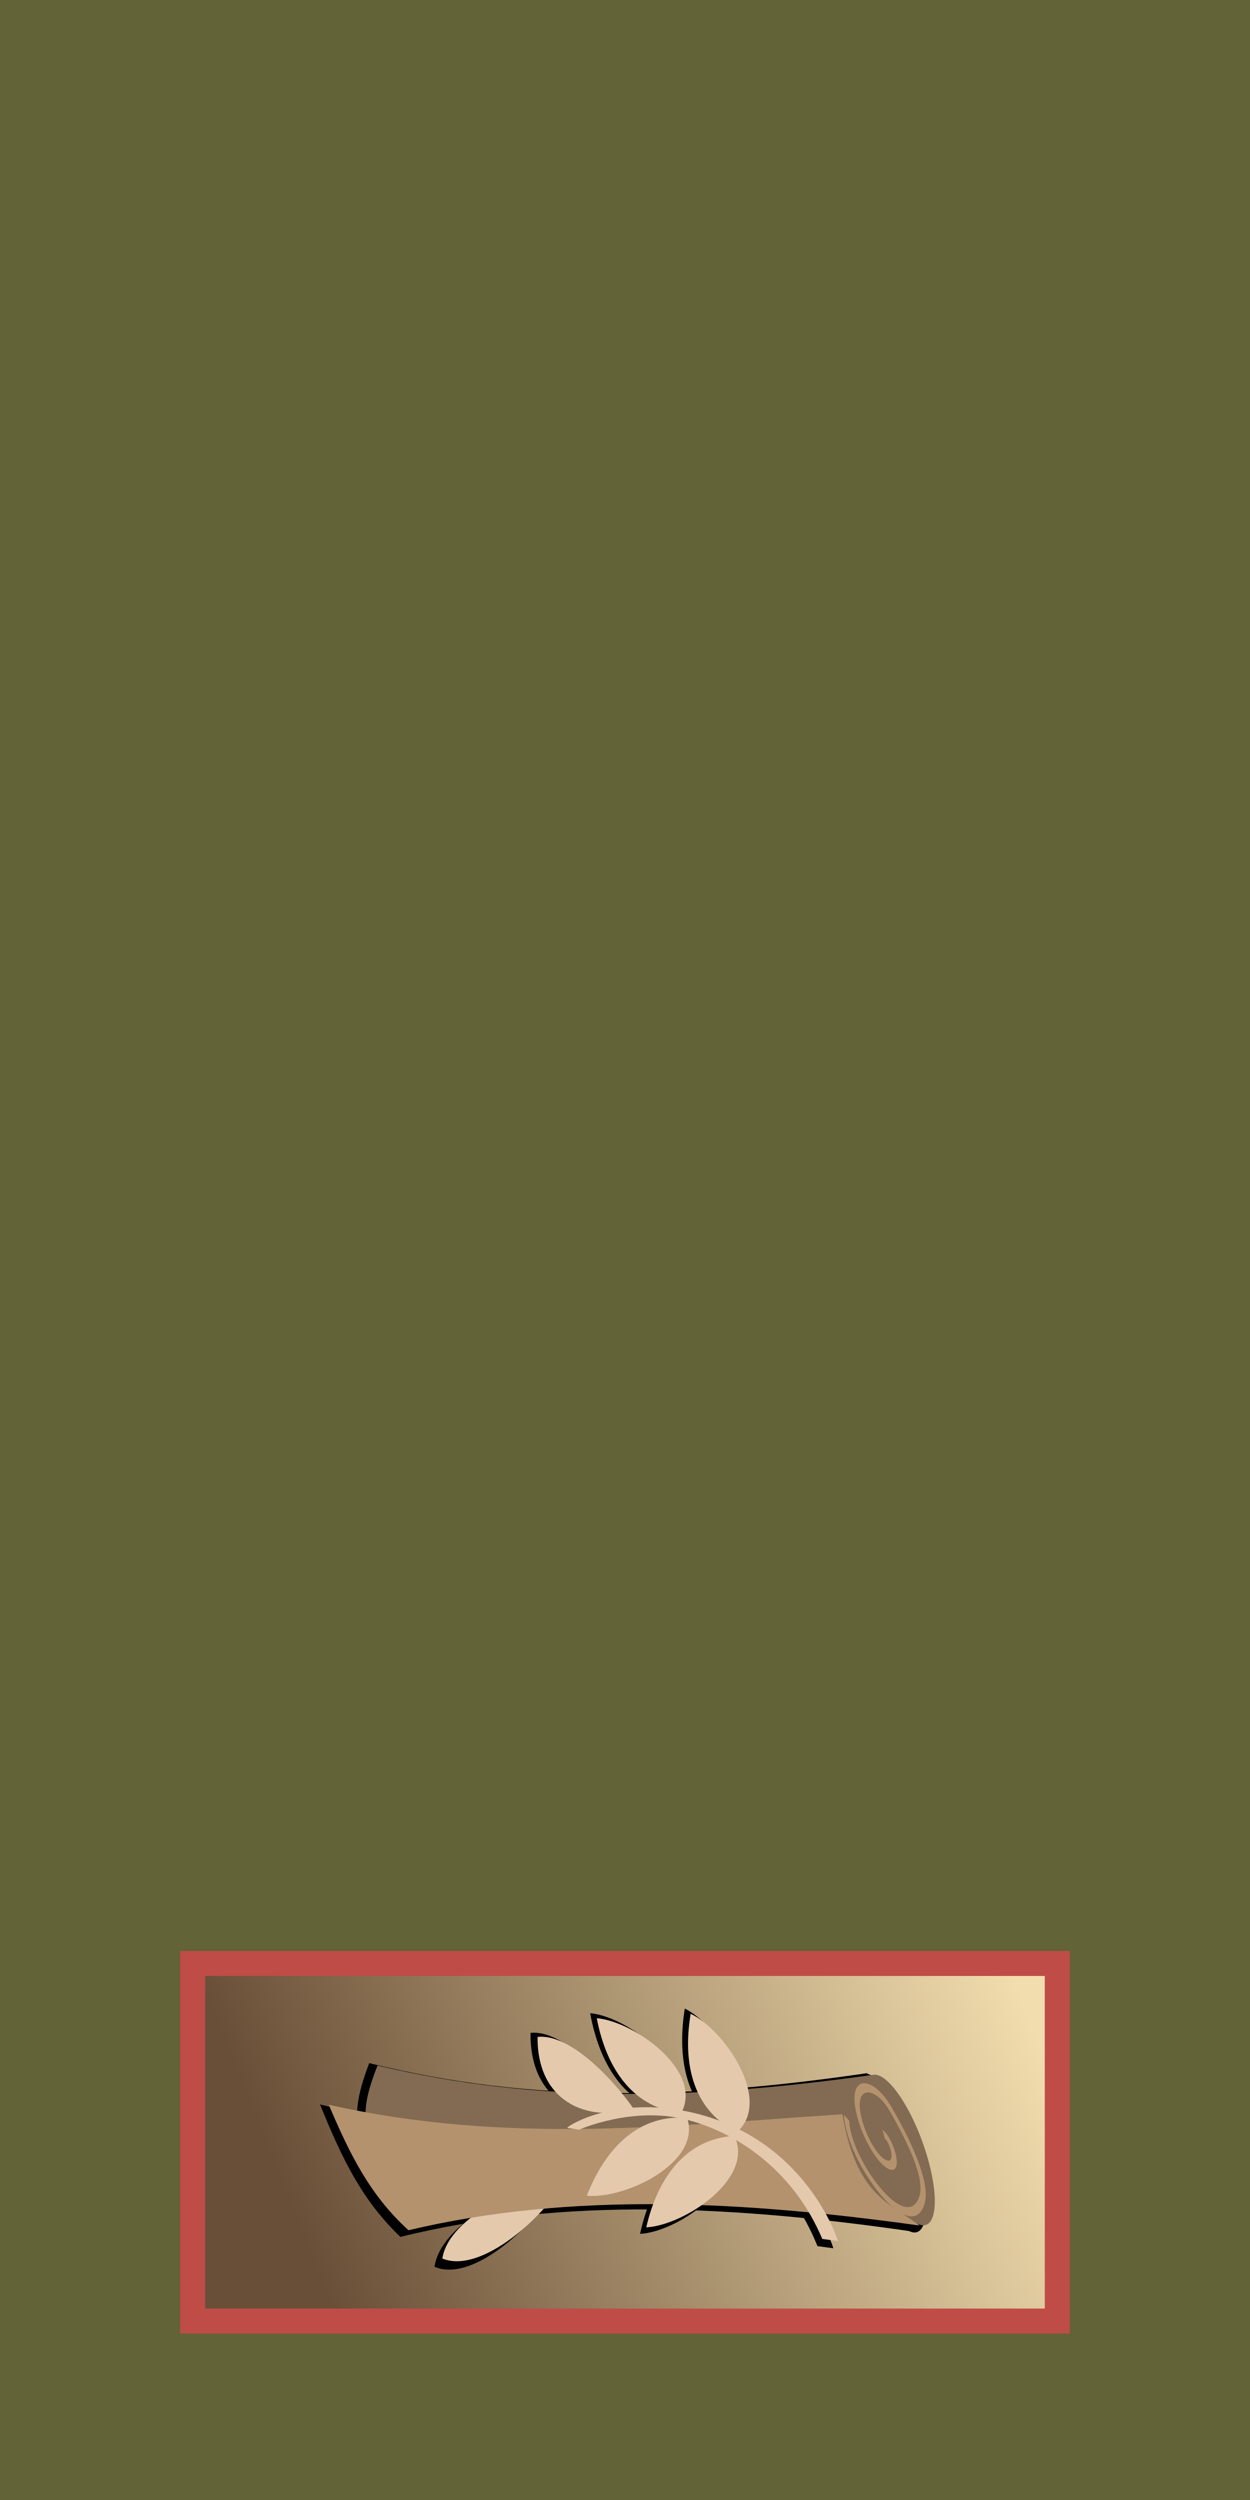 <?xml version="1.0" encoding="UTF-8" standalone="no"?>
<!-- Created with Inkscape (http://www.inkscape.org/) -->
<svg
   xmlns:svg="http://www.w3.org/2000/svg"
   xmlns="http://www.w3.org/2000/svg"
   xmlns:xlink="http://www.w3.org/1999/xlink"
   xmlns:inkscape="http://www.inkscape.org/namespaces/inkscape"
   version="1.0"
   width="86"
   height="172"
   id="svg3675">
  <defs
     id="defs3677">
    <filter
       id="filter8168">
      <feGaussianBlur
         id="feGaussianBlur8170"
         stdDeviation="0.305"
         inkscape:collect="always" />
    </filter>
    <linearGradient
       id="linearGradient4191">
      <stop
         id="stop4193"
         style="stop-color:#694f37;stop-opacity:1"
         offset="0" />
      <stop
         id="stop4195"
         style="stop-color:#f2ddae;stop-opacity:1"
         offset="1" />
    </linearGradient>
    <linearGradient
       x1="330.335"
       y1="569.888"
       x2="364.145"
       y2="654.236"
       id="linearGradient8228"
       xlink:href="#linearGradient4191"
       gradientUnits="userSpaceOnUse"
       gradientTransform="matrix(0.573,0,0,0.573,-961.885,226.508)" />
  </defs>
  <g
     transform="translate(-332,-446.362)"
     id="layer1">
    <g
       transform="translate(-12.138,-195.275)"
       id="g8338">
      <rect
         width="172"
         height="86"
         x="-813.637"
         y="344.138"
         transform="matrix(0,-1,1,0,0,0)"
         id="rect7691"
         style="fill:#626337;fill-opacity:1;stroke:none;stroke-width:0.133;stroke-miterlimit:4;stroke-dasharray:none;stroke-opacity:1" />
      <g
         transform="translate(-187.483,24.375)"
         id="g8199">
        <rect
           width="24.6"
           height="59.483"
           x="-776.95"
           y="544.879"
           transform="matrix(0,-1,1,0,0,0)"
           id="rect7848"
           style="fill:url(#linearGradient8228);fill-opacity:1;stroke:#bf4c47;stroke-width:1.719;stroke-miterlimit:4;stroke-dasharray:none;stroke-opacity:1" />
        <g
           transform="matrix(0,-1,1,0,-197.529,1286.948)"
           id="g8172">
          <g
             transform="matrix(1.004,0,0,0.959,-49.025,28.176)"
             id="g8143"
             style="fill:#000000;filter:url(#filter8168)">
            <path
               d="M 564.729,767.091 L 564.395,769.684 C 562.31,767.939 559.549,764.443 560.517,762.115 C 562.992,762.486 565.044,766.331 564.729,767.091 z"
               id="path8098"
               style="fill:#000000;fill-opacity:1;fill-rule:evenodd;stroke:none;stroke-width:0.295;stroke-linecap:butt;stroke-linejoin:miter;stroke-miterlimit:4;stroke-dasharray:none;stroke-opacity:1" />
            <g
               id="g8138"
               style="fill:#000000">
              <path
                 d="M 593.212,747.233 A 12.374,3.851 0 1 1 568.463,747.233 A 12.374,3.851 0 1 1 593.212,747.233 z"
                 transform="matrix(0.437,-0.159,0.159,0.437,195.671,560.6)"
                 id="path8102"
                 style="fill:#000000;fill-opacity:1;stroke:none;stroke-width:0.133;stroke-miterlimit:4;stroke-dasharray:none;stroke-opacity:1" />
              <path
                 d="M 574.471,757.429 C 571.279,756.176 570.244,756.329 566.326,757.526 C 569.255,770.581 563.477,793.577 562.922,796.588 C 563.988,795.32 571.178,791.024 573.787,793.185 C 572.012,780.493 571.678,769.207 574.471,757.429 z"
                 id="path8104"
                 style="fill:#000000;fill-opacity:1;fill-rule:evenodd;stroke:none;stroke-width:1px;stroke-linecap:butt;stroke-linejoin:miter;stroke-opacity:1" />
              <path
                 d="M 562.561,759.668 C 565.064,756.921 567.947,755.465 571.635,753.904 C 568.706,766.959 570.16,778.844 570.945,791.042 C 565.028,792.04 564.524,794.516 562.901,796.61 C 564.675,783.918 565.354,771.446 562.561,759.668 z"
                 id="path8106"
                 style="fill:#000000;fill-opacity:1;fill-rule:evenodd;stroke:none;stroke-width:1px;stroke-linecap:butt;stroke-linejoin:miter;stroke-opacity:1" />
            </g>
            <path
               d="M 571.413,775.9 C 573.452,774.456 576.783,771.379 576.542,769.002 C 571.485,768.951 570.351,773.179 571.413,775.9 z"
               id="path8110"
               style="fill:#000000;fill-opacity:1;fill-rule:evenodd;stroke:none;stroke-width:0.295;stroke-linecap:butt;stroke-linejoin:miter;stroke-miterlimit:4;stroke-dasharray:none;stroke-opacity:1" />
            <path
               d="M 571.039,779.387 C 574.053,781.027 577.658,776.006 577.893,773.281 C 574.049,774.014 571.369,776.054 571.039,779.387 z"
               id="path8112"
               style="fill:#000000;fill-opacity:1;fill-rule:evenodd;stroke:none;stroke-width:0.295;stroke-linecap:butt;stroke-linejoin:miter;stroke-miterlimit:4;stroke-dasharray:none;stroke-opacity:1" />
            <path
               d="M 569.662,783.421 C 571.921,786.004 577.043,782.545 578.209,780.071 C 574.349,779.425 571.127,780.409 569.662,783.421 z"
               id="path8114"
               style="fill:#000000;fill-opacity:1;fill-rule:evenodd;stroke:none;stroke-width:0.295;stroke-linecap:butt;stroke-linejoin:miter;stroke-miterlimit:4;stroke-dasharray:none;stroke-opacity:1" />
            <path
               d="M 569.386,783.223 C 566.312,784.747 562.901,779.592 562.77,776.86 C 566.584,777.74 569.184,779.88 569.386,783.223 z"
               id="path8116"
               style="fill:#000000;fill-opacity:1;fill-rule:evenodd;stroke:none;stroke-width:0.295;stroke-linecap:butt;stroke-linejoin:miter;stroke-miterlimit:4;stroke-dasharray:none;stroke-opacity:1" />
            <path
               d="M 570.682,779.817 C 567.419,780.88 564.791,775.285 565.057,772.563 C 568.702,773.985 570.966,776.48 570.682,779.817 z"
               id="path8118"
               style="fill:#000000;fill-opacity:1;fill-rule:evenodd;stroke:none;stroke-width:0.295;stroke-linecap:butt;stroke-linejoin:miter;stroke-miterlimit:4;stroke-dasharray:none;stroke-opacity:1" />
            <path
               d="M 561.93,789.588 L 561.783,790.728 C 561.783,790.728 569.289,788.411 571.114,779.985 C 572.254,774.724 570.202,771.287 569.961,771.143 L 569.832,772.013 C 569.832,772.013 571.567,775.888 570.546,779.813 C 569.525,783.738 566.627,787.617 561.93,789.588 z"
               id="path8120"
               style="fill:#000000;fill-opacity:1;fill-rule:evenodd;stroke:none;stroke-width:0.295;stroke-linecap:butt;stroke-linejoin:miter;stroke-miterlimit:4;stroke-dasharray:none;stroke-opacity:1" />
          </g>
          <g
             transform="matrix(0.433,0,0,0.433,293.157,456.212)"
             id="g7757">
            <path
               d="M 519.982,711.558 L 519.247,717.257 C 514.666,713.423 508.598,705.739 510.726,700.623 C 516.165,701.439 520.674,709.889 519.982,711.558 z"
               id="path3319"
               style="fill:#e4c9ad;fill-opacity:1;fill-rule:evenodd;stroke:none;stroke-width:0.295;stroke-linecap:butt;stroke-linejoin:miter;stroke-miterlimit:4;stroke-dasharray:none;stroke-opacity:1" />
            <g
               transform="translate(-53.75,27.5)"
               id="g7632">
              <path
                 d="M 593.212,747.233 A 12.374,3.851 0 1 1 568.463,747.233 A 12.374,3.851 0 1 1 593.212,747.233 z"
                 transform="matrix(0.961,-0.349,0.349,0.961,-237.252,230.306)"
                 id="path7617"
                 style="fill:#826b52;fill-opacity:1;stroke:none;stroke-width:0.133;stroke-miterlimit:4;stroke-dasharray:none;stroke-opacity:1" />
              <path
                 d="M 595.139,662.827 C 588.125,660.074 585.85,660.411 577.241,663.04 C 583.677,691.728 570.981,742.26 569.76,748.877 C 572.102,746.09 587.902,736.651 593.636,741.398 C 589.736,713.509 589.002,688.708 595.139,662.827 z"
                 id="path7615"
                 style="fill:#826b52;fill-opacity:1;fill-rule:evenodd;stroke:none;stroke-width:1px;stroke-linecap:butt;stroke-linejoin:miter;stroke-opacity:1" />
              <path
                 d="M 568.968,667.747 C 574.467,661.711 580.803,658.512 588.906,655.081 C 582.471,683.769 585.665,709.885 587.391,736.69 C 574.387,738.882 573.282,744.322 569.714,748.925 C 573.614,721.036 575.105,693.628 568.968,667.747 z"
                 id="path7613"
                 style="fill:#b4926e;fill-opacity:1;fill-rule:evenodd;stroke:none;stroke-width:1px;stroke-linecap:butt;stroke-linejoin:miter;stroke-opacity:1" />
              <path
                 d="M 540.183,670.878 C 539.164,672.492 536.818,671.679 535.871,670.461 C 534.002,668.057 535.374,664.652 537.769,663.219 C 541.45,661.017 546.118,663.033 547.99,666.64 C 550.557,671.586 547.812,679.038 543.02,679.875 C 536.944,680.936 528.856,680.896 526.744,673.339 C 522.345,657.596 540.458,648.589 546.654,657.665"
                 transform="matrix(0.812,-0.407,0.197,0.247,13.398,797.404)"
                 id="path7611"
                 style="fill:none;fill-rule:evenodd;stroke:#b4926e;stroke-width:1.754;stroke-linecap:butt;stroke-linejoin:miter;stroke-miterlimit:4;stroke-dasharray:none;stroke-opacity:1" />
            </g>
            <path
               d="M 534.67,730.915 C 539.149,727.743 546.469,720.98 545.94,715.758 C 534.827,715.645 532.334,724.936 534.67,730.915 z"
               id="path3323"
               style="fill:#e4c9ad;fill-opacity:1;fill-rule:evenodd;stroke:none;stroke-width:0.295;stroke-linecap:butt;stroke-linejoin:miter;stroke-miterlimit:4;stroke-dasharray:none;stroke-opacity:1" />
            <path
               d="M 533.848,738.578 C 540.471,742.182 548.393,731.148 548.909,725.16 C 540.462,726.772 534.572,731.254 533.848,738.578 z"
               id="path3331"
               style="fill:#e4c9ad;fill-opacity:1;fill-rule:evenodd;stroke:none;stroke-width:0.295;stroke-linecap:butt;stroke-linejoin:miter;stroke-miterlimit:4;stroke-dasharray:none;stroke-opacity:1" />
            <path
               d="M 530.822,747.442 C 535.784,753.12 547.041,745.518 549.603,740.081 C 541.121,738.663 534.042,740.824 530.822,747.442 z"
               id="path3351"
               style="fill:#e4c9ad;fill-opacity:1;fill-rule:evenodd;stroke:none;stroke-width:0.295;stroke-linecap:butt;stroke-linejoin:miter;stroke-miterlimit:4;stroke-dasharray:none;stroke-opacity:1" />
            <path
               d="M 530.216,747.009 C 523.459,750.357 515.965,739.028 515.678,733.025 C 524.057,734.958 529.772,739.662 530.216,747.009 z"
               id="path3357"
               style="fill:#e4c9ad;fill-opacity:1;fill-rule:evenodd;stroke:none;stroke-width:0.295;stroke-linecap:butt;stroke-linejoin:miter;stroke-miterlimit:4;stroke-dasharray:none;stroke-opacity:1" />
            <path
               d="M 533.063,739.523 C 525.893,741.858 520.117,729.565 520.701,723.583 C 528.713,726.708 533.687,732.19 533.063,739.523 z"
               id="path3345"
               style="fill:#e4c9ad;fill-opacity:1;fill-rule:evenodd;stroke:none;stroke-width:0.295;stroke-linecap:butt;stroke-linejoin:miter;stroke-miterlimit:4;stroke-dasharray:none;stroke-opacity:1" />
            <path
               d="M 513.83,760.994 L 513.507,763.499 C 513.507,763.499 530.002,758.408 534.013,739.892 C 536.517,728.331 532.008,720.779 531.479,720.464 L 531.196,722.375 C 531.196,722.375 535.007,730.889 532.764,739.514 C 530.52,748.139 524.151,756.664 513.83,760.994 z"
               id="path3317"
               style="fill:#e4c9ad;fill-opacity:1;fill-rule:evenodd;stroke:none;stroke-width:0.295;stroke-linecap:butt;stroke-linejoin:miter;stroke-miterlimit:4;stroke-dasharray:none;stroke-opacity:1" />
          </g>
        </g>
      </g>
    </g>
  </g>
</svg>
